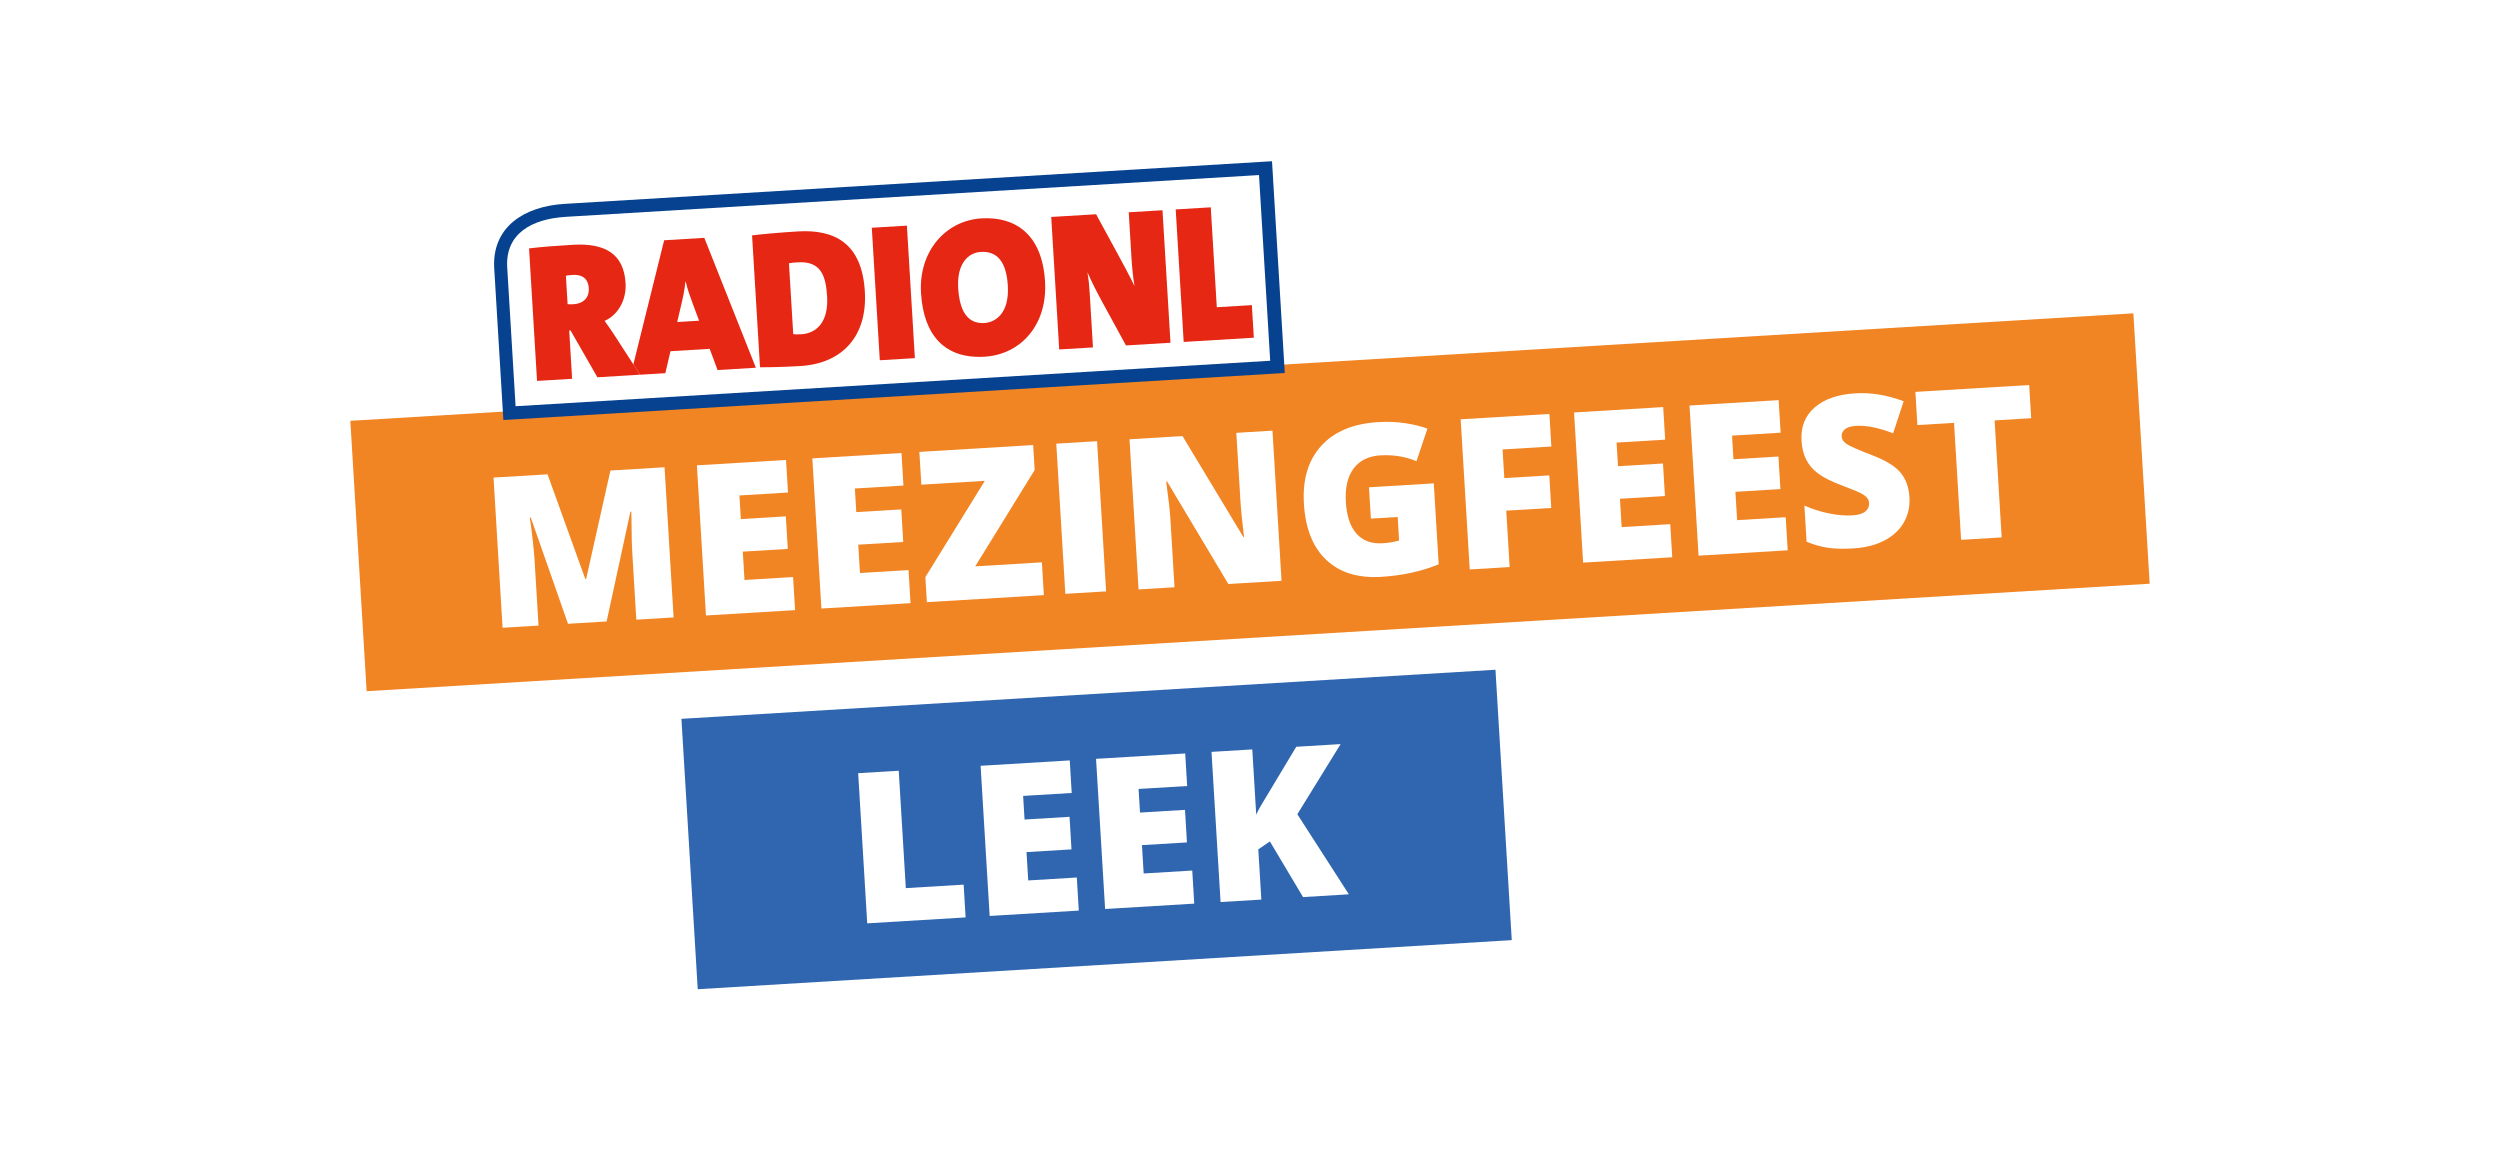<?xml version="1.0" encoding="UTF-8"?><svg id="a" xmlns="http://www.w3.org/2000/svg" xmlns:xlink="http://www.w3.org/1999/xlink" viewBox="0 0 2515.41 1157.54"><defs><style>.d,.e{fill:#fff;}.f{fill:#2f66af;}.e{fill-rule:evenodd;}.g{filter:url(#b);}.h{fill:#f18423;}.i{fill:#06428f;}.j{fill:#e52713;}</style><filter id="b" filterUnits="userSpaceOnUse"><feOffset dx="0" dy="0"/><feGaussianBlur result="c" stdDeviation="85.04"/><feFlood flood-color="#000" flood-opacity=".75"/><feComposite in2="c" operator="in"/><feComposite in="SourceGraphic"/></filter></defs><g class="g"><polygon class="d" points="1520.96 944.25 368.9 695.48 352.5 423.43 1504.56 672.19 1520.96 944.25"/><rect class="h" x="359.07" y="369.11" width="1797.27" height="272.55" transform="translate(-28.13 76.58) rotate(-3.45)"/><rect class="f" x="693.07" y="698.33" width="820.54" height="272.55" transform="translate(-48.21 67.89) rotate(-3.45)"/><g><path class="d" d="M571.5,627.65l-37.46-106.96-.93,.06c2.56,18.45,4.15,32.8,4.77,43.07l3.96,65.62-36.17,2.18-9.11-151.09,54.36-3.28,37.99,105.37,.83-.05,24.44-109.14,54.46-3.28,9.11,151.09-37.51,2.26-3.99-66.25c-.21-3.44-.39-7.27-.54-11.48-.15-4.21-.31-14.54-.47-30.98l-.93,.06-23.94,110.45-38.86,2.34Z"/><path class="d" d="M800,613.88l-89.7,5.41-9.11-151.09,89.7-5.41,1.97,32.76-48.88,2.95,1.43,23.77,45.27-2.73,1.97,32.76-45.27,2.73,1.72,28.52,48.88-2.95,2.01,33.28Z"/><path class="d" d="M916.16,606.88l-89.7,5.41-9.11-151.09,89.7-5.41,1.97,32.76-48.88,2.95,1.43,23.77,45.27-2.73,1.97,32.76-45.27,2.73,1.72,28.52,48.88-2.95,2.01,33.28Z"/><path class="d" d="M1050.3,598.79l-117.71,7.09-1.52-25.22,59.82-96.85-63.87,3.85-1.99-32.97,114.51-6.9,1.51,25.11-59.81,96.95,67.07-4.04,1.99,32.97Z"/><path class="d" d="M1071.9,597.49l-9.11-151.09,41.03-2.47,9.11,151.09-41.03,2.47Z"/><path class="d" d="M1289.44,584.38l-53.53,3.23-61.6-103.12-.93,.06c2.32,16.66,3.74,29.4,4.27,38.22l4.1,68.11-36.17,2.18-9.11-151.09,53.33-3.21,61.31,101.69,.62-.04c-1.88-15.17-3.1-27.37-3.66-36.6l-4.12-68.31,36.38-2.19,9.11,151.09Z"/><path class="d" d="M1377.43,490.29l65.21-3.93,4.91,81.44c-17.34,7.13-36.62,11.33-57.84,12.61-23.29,1.4-41.69-4.26-55.22-17-13.53-12.74-21.04-31.61-22.55-56.62-1.47-24.39,4.34-43.79,17.44-58.2,13.1-14.41,32.19-22.37,57.27-23.88,9.51-.57,18.54-.22,27.08,1.06,8.55,1.28,16.04,3.11,22.48,5.49l-10.99,32.82c-11.21-4.72-23.33-6.68-36.35-5.9-11.92,.72-20.9,5.15-26.95,13.29-6.04,8.14-8.63,19.42-7.76,33.81,.85,14.12,4.45,24.71,10.78,31.76,6.34,7.05,15.05,10.24,26.14,9.57,6.06-.37,11.61-1.29,16.64-2.77l-1.43-23.67-26.97,1.63-1.9-31.52Z"/><path class="d" d="M1518.98,570.55l-40.2,2.42-9.11-151.09,89.29-5.38,1.97,32.76-49.09,2.96,1.74,28.83,45.27-2.73,1.97,32.76-45.27,2.73,3.42,56.74Z"/><path class="d" d="M1682.57,560.69l-89.7,5.41-9.11-151.09,89.7-5.41,1.97,32.76-48.88,2.95,1.43,23.77,45.26-2.73,1.97,32.76-45.26,2.73,1.72,28.52,48.88-2.95,2.01,33.28Z"/><path class="d" d="M1798.73,553.69l-89.7,5.41-9.11-151.09,89.7-5.41,1.97,32.76-48.88,2.95,1.43,23.77,45.27-2.73,1.97,32.76-45.27,2.73,1.72,28.52,48.88-2.95,2.01,33.28Z"/><path class="d" d="M1921.22,500.25c.57,9.37-1.31,17.83-5.63,25.39-4.32,7.56-10.83,13.62-19.54,18.19-8.71,4.57-19.1,7.22-31.16,7.95-10.06,.61-18.54,.41-25.45-.59-6.91-1-14.15-3.04-21.73-6.11l-2.19-36.38c8.02,3.53,16.31,6.16,24.85,7.89,8.54,1.73,16.32,2.39,23.35,1.96,6.06-.37,10.44-1.68,13.14-3.96,2.7-2.27,3.95-5.06,3.75-8.37-.12-2.07-.8-3.84-2.03-5.32-1.23-1.48-3.15-2.94-5.76-4.37-2.61-1.43-9.51-4.27-20.69-8.5-10.12-3.88-17.77-7.78-22.95-11.69-5.18-3.9-9.12-8.51-11.83-13.81-2.7-5.3-4.28-11.67-4.73-19.11-.84-13.92,3.57-25.07,13.23-33.47,9.66-8.4,23.34-13.13,41.05-14.2,15.64-.94,31.81,1.71,48.5,7.97l-10.61,32.27c-14.51-5.62-26.9-8.13-37.17-7.51-5.31,.32-9.11,1.48-11.41,3.49-2.3,2.01-3.37,4.39-3.2,7.14,.18,2.96,1.87,5.52,5.08,7.68,3.21,2.16,11.78,5.93,25.73,11.31,13.38,5.07,22.8,10.81,28.26,17.23,5.47,6.41,8.51,14.72,9.12,24.91Z"/><path class="d" d="M2014,540.71l-40.82,2.46-7.09-117.71-36.89,2.22-2.01-33.38,114.51-6.9,2.01,33.38-36.79,2.22,7.09,117.71Z"/></g><g><path class="d" d="M872.57,929.03l-9.11-151.09,40.82-2.46,7.12,118.12,58.18-3.51,1.99,32.97-99.01,5.97Z"/><path class="d" d="M1085.46,916.19l-89.7,5.41-9.11-151.09,89.7-5.41,1.97,32.76-48.88,2.95,1.43,23.77,45.27-2.73,1.97,32.76-45.27,2.73,1.72,28.52,48.88-2.95,2.01,33.28Z"/><path class="d" d="M1201.62,909.19l-89.7,5.41-9.11-151.09,89.7-5.41,1.97,32.76-48.88,2.95,1.43,23.77,45.27-2.73,1.97,32.76-45.27,2.73,1.72,28.52,48.88-2.95,2.01,33.28Z"/><path class="d" d="M1357.16,899.82l-46.09,2.78-33.35-55.97-11.66,7.96,3.05,50.54-41.03,2.47-9.11-151.09,41.03-2.47,3.96,65.62c1.82-4.19,5.6-10.88,11.34-20.08l28.94-48.21,44.65-2.69-43.56,70.56,51.84,80.58Z"/></g></g><g><path class="i" d="M568.41,205.09c-21.35,1.29-39.24,7.38-51.72,17.62-13.88,11.39-20.6,27.7-19.43,47.17l9.21,152.72,784.02-47.18,2.2-.13-12.84-213.07-711.43,42.88h0Z"/><path class="e" d="M569.2,218.18c-34.08,2.05-60.91,16.83-58.86,50.91l8.42,139.64,759.26-45.76-11.26-186.84-697.56,42.04"/><path class="j" d="M681.39,324.01l3.48-14.88c2.13-8.85,4.06-17.89,4.74-25.66l.38-.02c1.83,8.22,4.54,15.18,7.28,22.76l6.14,16.47-22.01,1.33h0Zm27.27-84.7l-40.41,2.44-31,124.92,6.69,10.36,25.51-1.54,5.14-22.12,39.47-2.38,7.95,21.33,38.52-2.32-51.87-130.68h0Z"/><path class="j" d="M577.02,306.12c-1.9,.11-4.57,.08-5.91-.05l-1.73-28.64c1.12-.26,4.34-.66,6.62-.8,11.57-.7,15.94,5.39,16.42,13.29,.6,9.87-5.72,15.61-15.4,16.19h0Zm31.29,16.75c14.46-6.42,22.09-22.15,21.13-37.95-1.79-29.63-20.73-40.58-53.36-38.61-16.13,.97-31.86,2.12-43.77,3.63l8.04,133.32,35.29-2.13-2.93-48.59,1.33-.08,27.03,47.14,33.48-2.02,9.37-.6-25.38-39.27c-3.16-4.97-6.49-9.72-10.23-14.85h0Z"/><path class="j" d="M805.38,368.28c-13.85,.84-27.73,1.27-40.68,1.26l-8-132.73c10.02-1.2,27.44-2.84,46.04-3.96,37.38-2.25,64.53,12.17,67.43,60.36,2.75,45.62-23.24,72.57-64.79,75.07m-2.67-104.31c-4.18,.25-6.26,.38-8.89,.93l4.3,71.3c1.54,.31,4.02,.35,8.19,.1,15.75-.95,27.4-12.95,25.9-37.84-1.25-20.74-5.97-35.92-29.5-34.5"/><polygon class="j" points="885.22 362.47 920.51 360.35 912.48 227.02 877.18 229.15 885.22 362.47 885.22 362.47"/><path class="j" d="M990.72,358.89c-40.22,2.42-61.47-21.67-64.02-63.93s24.92-73.07,60.78-75.23c33.39-2.01,61.08,15.15,64,63.55,2.62,43.45-24.33,73.42-60.76,75.62m-3.88-105.43c-12.33,.74-24.26,11.37-22.74,36.46,1.37,22.71,9.22,36.12,26.3,35.09,11.01-.66,25.33-9.46,23.63-37.7-1.4-23.31-10.29-34.87-27.18-33.85"/><path class="j" d="M1132.9,347.55l-24.19-44.33c-5.56-10.17-10.76-20.56-14.52-29.26,1.24,7.85,1.7,12.38,2.23,21.08l3.29,54.52-33.97,2.05-8.04-133.32,45.16-2.72,20.99,38.58c6.21,11.51,12.63,23.22,17.64,33.63-1.49-9.04-2.49-19.28-2.99-27.58l-2.81-46.61,33.97-2.05,8.04,133.32-44.78,2.7"/><polygon class="j" points="1190.98 344.05 1182.95 210.72 1218.23 208.59 1224.29 309.13 1259.58 307 1261.56 339.79 1190.98 344.05 1190.98 344.05"/></g></svg>